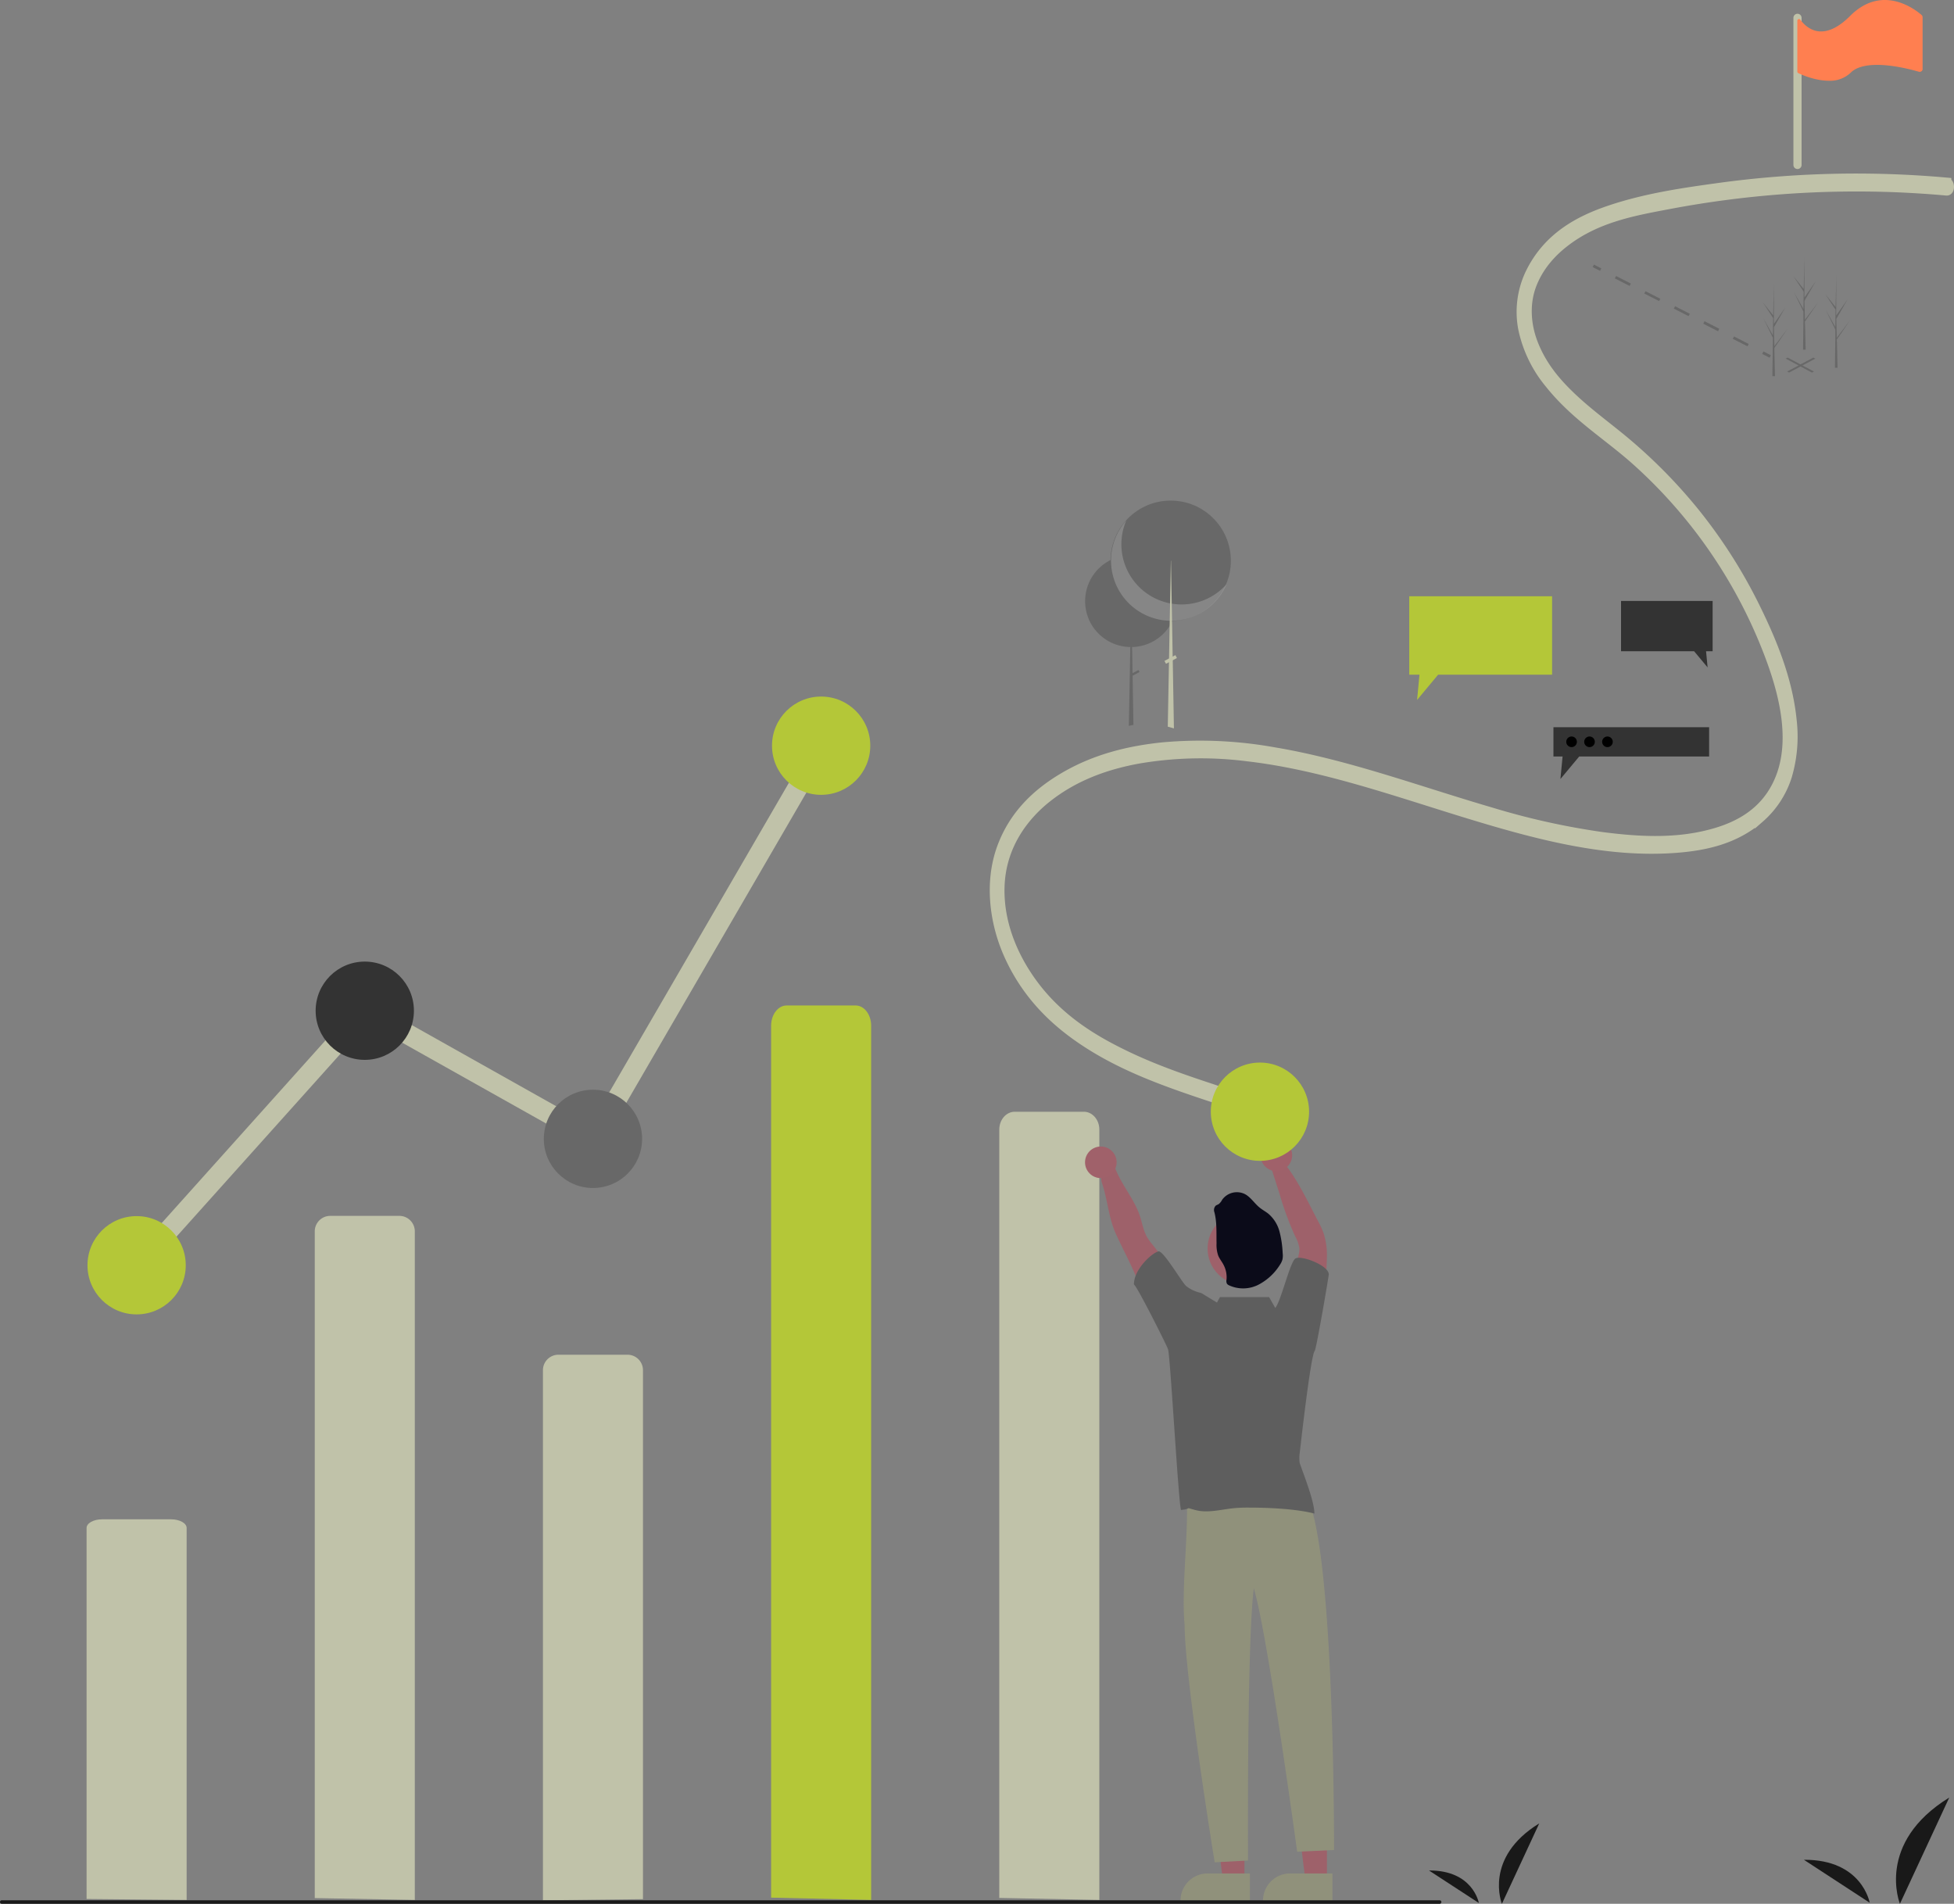 <svg id="ab013975-e9cf-4d43-bb81-d343ec994db6" data-name="bb328e6d-602c-4acd-b0f5-b204c203e1c3" xmlns="http://www.w3.org/2000/svg" viewBox="0 0 823.54 802.37"><rect x="0" y="0" width="823.54" height="802.37" fill="#808080" stroke="none"/><polygon points="559.25 792.57 550.18 792.57 545.86 757.59 559.25 757.59 559.25 792.57" fill="#9e616a"/><path d="M561.56,817.39H532.32V817a11.38,11.38,0,0,1,11.38-11.38h17.86Z" transform="translate(0 -16.03)" fill="#90917b"/><polygon points="524.48 792.57 515.41 792.57 511.1 757.59 524.48 757.59 524.48 792.57" fill="#9e616a"/><path d="M526.79,817.39H497.55V817a11.39,11.39,0,0,1,11.38-11.38h17.86Z" transform="translate(0 -16.03)" fill="#90917b"/><path id="e8b07e86-c83c-4b91-9237-b7e6737ee591" data-name="ae5c11dc-7e77-468a-a39f-cc8da6ee1565" d="M132.66,816v-281a6.53,6.53,0,0,1,6.53-6.53H168.3a6.53,6.53,0,0,1,6.53,6.53h0V816.77Z" transform="translate(0 -16.03)" fill="#c0c2a9"/><path id="aedff323-97e7-409b-9ed9-5913ebb1c43c" data-name="bc696f83-47b6-45c9-967f-bb64f1f3bee5" d="M228.83,816.92V593.52a6.52,6.52,0,0,1,6.52-6.53h29.12a6.52,6.52,0,0,1,6.52,6.53h0V816.44Z" transform="translate(0 -16.03)" fill="#c0c2a9"/><path d="M347.06,333.69,251.1,499l-96.52-54.2-95,105.94a2.22,2.22,0,0,1-3.31-3l97.36-108.59L249.46,493l96.38-166.07" transform="translate(0 -16.03)" fill="#c0c2a9" stroke="#c0c2a9" stroke-miterlimit="10" stroke-width="4"/><circle id="fd9fc02f-0a31-4cc1-879c-f5bdcef8959c" data-name="a1f8771a-4bf9-4603-9747-6ae739e4ad47" cx="57.58" cy="533.25" r="20.71" fill="#b4c738"/><circle id="a9771050-9eb9-450a-a8c4-61a638d80687" data-name="ffdbdf53-78c2-412f-9ede-372406e5d245" cx="153.74" cy="425.98" r="20.71" fill="#333"/><circle id="baaf748e-e80f-4307-9fbc-4fd5fa8e4526" data-name="b7cff929-f00d-4f86-944c-e500b6ceb6ad" cx="249.91" cy="479.98" r="20.71" fill="#686868"/><circle id="a3f65994-bd54-4f67-a1a7-9cfe81094c53" data-name="eabc0b76-6faa-4fa0-934c-daff28b491dd" cx="346.08" cy="314.28" r="20.71" fill="#b4c738"/><path id="acb32f4f-5435-4176-8d52-1796b010e501" data-name="b579ef19-595a-43de-9b6d-0ead8268ca48" d="M523.69,645.93c7.76.93,27.58-6.14,28.65,4.62,10.21,30,9.91,145.18,9.91,145.18l-15.54.74S534.3,705,528.43,685.41C525.48,709.2,526,800.17,526,800.17l-14.06.74s-12.6-77.46-12.68-100.2c-1.53-16.66,2.23-41.33.62-57.43a61.74,61.74,0,0,0,23.81,2.65Z" transform="translate(0 -16.03)" fill="#90917b"/><path id="fa133062-2cdb-463f-b869-1bbb3d79f967" data-name="b3465432-03e0-48eb-8016-b04aa244e72c" d="M421.16,815.93V492.1c0-4.16,2.92-7.52,6.53-7.52H456.8c3.61,0,6.53,3.36,6.53,7.52V816.77Z" transform="translate(0 -16.03)" fill="#c0c2a9"/><path id="a28c21b5-e232-4839-8209-4123716d5888" data-name="ac7870c5-efcc-4c4b-b17f-07e0bff4d096" d="M497.32,558.79A97.08,97.08,0,0,0,486,540.91a28,28,0,0,1-2.52-3.43c-1.59-2.76-2.06-6-3.07-9-2.81-8.46-9.82-15.26-11.53-24-.62-3.18-5.87,6.06-4.49,10,2.46,7.13,2.78,14.69,5.92,21.59s6.82,13.51,9.52,20.56c1.54,4,2.77,8.13,5,11.83s5.77,6.8,10,7.36a25,25,0,0,1,1.2-7.91C497,565,498.66,561.55,497.32,558.79Z" transform="translate(0 -16.03)" fill="#9e616a"/><path id="a8128cb3-3d2a-4857-b4b2-f1c1ed6da181" data-name="be4b35b3-6955-40b7-9549-45fdba6a2930" d="M543.86,563.58a40.82,40.82,0,0,1,2.4-15.37,16.09,16.09,0,0,0,1.42-5.81,14.48,14.48,0,0,0-1.79-5.26,132.94,132.94,0,0,1-6.66-18.1l-3.7-11.58c-1.21-.88,5.84-1.19,7.34.89,4.91,6.82,8.63,14.66,12.52,22.11a37,37,0,0,1,2.53,5.54,30.42,30.42,0,0,1,1.33,9.57,134.2,134.2,0,0,1-1.62,18.1c-.53,3.77-1.22,7.86-4.07,10.36A58.35,58.35,0,0,0,543.86,563.58Z" transform="translate(0 -16.03)" fill="#9e616a"/><circle id="ba4d31a9-1c35-4382-bc9b-faf1a00208bb" data-name="a7d383a2-21d6-4551-be8a-8c82a5e576cb" cx="524.3" cy="526.21" r="15.35" fill="#9e616a"/><path id="e3807aad-e1b8-454d-9d01-89780bfa9bed" data-name="fb091cb1-8ad4-4d57-b74d-c940c723d6bf" d="M511.82,526.92a2.67,2.67,0,0,1,.56-2.75c.39-.3.9-.41,1.31-.7a5.64,5.64,0,0,0,1.4-1.78,7.62,7.62,0,0,1,9.55-2.42c2.54,1.32,4.07,4,6.33,5.77,1.14.93,2.47,1.62,3.62,2.55a14.83,14.83,0,0,1,4.7,7.6,43.07,43.07,0,0,1,1.31,9,8,8,0,0,1-.11,2.72,7.39,7.39,0,0,1-1,2.11,23.43,23.43,0,0,1-9.21,8.52,14.21,14.21,0,0,1-12.26.21,2.1,2.1,0,0,1-.94-.75,2.65,2.65,0,0,1-.15-1.62,11.17,11.17,0,0,0-1.22-6.22c-.71-1.41-1.76-2.62-2.32-4.07a14,14,0,0,1-.66-5C512.63,535.59,512.93,531.18,511.82,526.92Z" transform="translate(0 -16.03)" fill="#0b0b19"/><path id="b61e048f-5233-41bd-9216-e74f1033ce70" data-name="ef6ae9ea-be37-4bc6-b1be-067860dc7e9d" d="M36.49,816.37V660c0-2,2.92-3.64,6.53-3.64H72.13c3.61,0,6.53,1.63,6.53,3.64V816.77Z" transform="translate(0 -16.03)" fill="#c0c2a9"/><path id="edfb1191-bc2c-4c15-92af-5b38150450a2" data-name="b4c810f7-8361-4f56-9780-d97c96bbbba4" d="M606.72,818.4H.74a.74.74,0,0,1,0-1.48h606a.74.74,0,0,1,0,1.48Z" transform="translate(0 -16.03)" fill="#191919"/><path id="a27a9193-0416-42eb-bbec-4f0ad4c1e401" data-name="b32730d1-ac43-40b1-a176-73e18bf362e5" d="M325,815.81V448.33c0-4.71,2.92-8.53,6.52-8.53h29.12c3.6,0,6.52,3.82,6.52,8.53V816.77Z" transform="translate(0 -16.03)" fill="#b4c738"/><circle cx="463.96" cy="489.87" r="6.66" fill="#a0616a"/><circle cx="537.93" cy="486.91" r="6.66" fill="#a0616a"/><path d="M554.11,585.36c.65-.59,5.95-31.57,5.92-32.27-.09-3.81-11.73-8.17-14.06-6.65s-6,17.84-8.49,20.83l-2.6-4.56H514.16L512.91,565c-2.72-1.63-5.17-3.14-6-3.64a3.51,3.51,0,0,0-1-.48,15.07,15.07,0,0,1-5.92-2.78c-1.7-1.31-9.59-15-11.71-14.66-2.39.4-10.45,7.37-10.36,14,1,0,14.22,26.37,14.4,27.36,1,4.15,4.36,64.78,5.44,67.61,5-.48,1.05-1.34,5.87,0,5.18,1.44,10.66-.12,16-.7a62.64,62.64,0,0,1,6.71-.29c8.13,0,19.75.49,27.63,2.51,0-5.17-4.49-16.34-6.17-21.21a14.12,14.12,0,0,1,0-4.4C548,626.63,552.36,587.33,554.11,585.36Z" transform="translate(0 -16.03)" fill="#5e5e5e"/><path d="M496,269.42c0,.43,0,.85,0,1.27a19.42,19.42,0,0,1-1.8,7l0,.05L494,278a17.71,17.71,0,0,1-1,1.8,19.32,19.32,0,0,1-15.86,8.93l.19,11,2.49-1.31.45.85-2.92,1.54.35,20.43v.28l-1.93.43v-.28l.61-32.94a19.28,19.28,0,0,1-13.65-5.94l-.36-.38h0a19.42,19.42,0,0,1-3.52-5.46l.05.07A19.36,19.36,0,0,1,468,252.1l.2-.1a19.36,19.36,0,0,1,25.09,7.62c.12.19.23.4.34.6A19.2,19.2,0,0,1,496,269.42Z" transform="translate(0 -16.03)" fill="#686868"/><circle cx="493.4" cy="236.34" r="25.36" fill="#686868"/><path d="M474.67,235.44a25.36,25.36,0,0,0,42.26,26.84,25.36,25.36,0,1,1-42.26-26.84Z" transform="translate(0 -16.03)" fill="#fff" opacity="0.2" style="isolation:isolate"/><polygon points="494.77 306.99 492.18 306.26 492.18 305.99 492.96 263.8 493 261.7 493 261.64 493.14 254.27 493.33 243.59 493.33 243.58 493.47 236.34 493.54 236.34 493.67 244.19 493.85 254.4 493.98 261.64 493.98 261.7 493.98 261.99 493.98 262 494.23 276.12 494.26 277.52 494.76 306.71 494.77 306.99" fill="#c0c2a9"/><rect x="490.79" y="293.32" width="5.21" height="1.38" transform="translate(-80.15 247.67) rotate(-27.77)" fill="#c0c2a9"/><path d="M820.42,92.88a425.71,425.71,0,0,0-95.91,2.24c-15.37,2.11-31,4.39-46.07,9.48-12.15,4.11-26.25,11-33.82,27.19a37.67,37.67,0,0,0-2.7,23A53.53,53.53,0,0,0,653,177.62c11,13.81,24.66,21.85,36.86,32.82a209.62,209.62,0,0,1,55.75,81.35c5.75,15.09,11.23,35.16,4.82,51.8-6.28,16.29-20.3,21.9-31.74,24.55-14.33,3.32-29.09,2.42-43.48.56a310.61,310.61,0,0,1-47-10.45c-30.44-8.88-60.6-20.17-91.46-25.31a175.38,175.38,0,0,0-46.63-2.05c-14.05,1.44-28.22,4.82-41.41,12.51-10.17,5.93-21,14.9-26.5,29.85-5.3,14.42-3.23,31.05,2.53,44.35,6.94,16,17.76,27,29,35,12.81,9.13,26.5,15.05,40.21,20.08,7,2.55,13.95,4.86,20.95,7.15,1.45.48,2.08-2.92.61-3.4-14.1-4.63-28.24-9.27-42-16-12.73-6.2-25.75-14.15-36.18-27.16-8.43-10.54-16.44-25.92-15.95-43.41s10.25-29.95,19.79-37.53c11.93-9.47,25.49-14.08,38.77-16.49a156,156,0,0,1,45.8-.95c30.79,3.56,60.89,14.21,91.08,23.51,29.32,9,59.57,17.38,89.62,15.07,11.91-.92,24.68-3.51,35.19-12.65a39.06,39.06,0,0,0,11.61-17.75,58.91,58.91,0,0,0,2-23.36c-1.71-17.39-8.51-33.51-15.29-47.36A215.42,215.42,0,0,0,714.27,232a218.63,218.63,0,0,0-34-33.62c-6.38-5.11-12.86-10-18.94-15.93-5.84-5.67-11.59-12.49-15.15-21.7-3.09-8-3.65-17.05-.44-25.12s8.84-13.86,14.35-18c13.29-10,28.74-12.71,43.28-15.46A424.61,424.61,0,0,1,797.51,95q11.46.42,22.91,1.45c1.5.13,1.49-3.4,0-3.54Z" transform="translate(0 -16.03)" fill="#c0c2a9" stroke="#c0c2a9" stroke-miterlimit="10" stroke-width="4"/><polygon points="763.67 157.02 752.62 151.15 753.45 150.71 764.5 156.58 763.67 157.02" fill="#686868"/><polygon points="754.03 157.02 753.21 156.58 764.25 150.71 765.08 151.15 754.03 157.02" fill="#686868"/><rect x="672.51" y="127.13" width="1.17" height="3.51" transform="translate(251.43 653.1) rotate(-62.87)" fill="#686868"/><path d="M736.51,162l-6.21-3.18.53-1L737,161Zm-12.42-6.36-6.21-3.18.53-1.05,6.21,3.19Zm-12.43-6.37-6.21-3.18.54-1,6.21,3.18Zm-12.42-6.36L693,139.75l.53-1,6.21,3.19Zm-12.42-6.37-6.22-3.18.54-1,6.21,3.18Z" transform="translate(0 -16.03)" fill="#686868"/><rect x="743.97" y="163.74" width="1.17" height="3.51" transform="translate(257.72 736.61) rotate(-62.87)" fill="#686868"/><path d="M774.14,160.16v0l0-1,5.49-8-5.49,7.21,0,.22-.19-8.16,4.75-8.26L773.89,149l.05-16.89v0l-.32,13.31L769.3,140l4.31,6.55-.09,7.29-4-7.12,4,8.19,0,4.06-.15,11.23v.84c.37,0,.73,0,1.09,0l-.25-10.79Z" transform="translate(0 -16.03)" fill="#686868"/><path d="M747.84,163.67v0l0-1,5.49-8-5.49,7.22,0,.21-.19-8.15,4.75-8.27-4.76,6.84,0-16.89v0l-.32,13.31L743,143.51l4.31,6.56-.09,7.29-4-7.12,4,8.19-.05,4L747,173.72v.84l1.09,0-.25-10.79Z" transform="translate(0 -16.03)" fill="#686868"/><path d="M760.7,152.56v0l0-1,5.5-8-5.49,7.21,0,.22-.19-8.15,4.75-8.27-4.76,6.83,0-16.88v0l-.32,13.31-4.32-5.4,4.31,6.55-.1,7.29-4-7.11,4,8.19,0,4-.15,11.23v.84c.37,0,.73,0,1.09,0l-.25-10.79Z" transform="translate(0 -16.03)" fill="#686868"/><circle id="b976e5d9-dee4-42a5-b1ec-e25a04586d0d" data-name="a7ca0488-8ee6-49e2-b245-2872b84c042e" cx="531.02" cy="468.54" r="20.71" fill="#b4c738"/><polygon points="654.15 251.31 654.15 284.35 606.12 284.35 597.25 295 598.26 284.35 593.95 284.35 593.95 251.31 654.15 251.31" fill="#b4c738"/><polygon points="683.21 253.27 683.21 274.46 714 274.46 719.69 281.28 719.04 274.46 721.81 274.46 721.81 253.27 683.21 253.27" fill="#333"/><polygon points="720.33 306.48 720.33 318.84 665.57 318.84 657.66 328.33 658.57 318.84 654.72 318.84 654.72 306.48 720.33 306.48" fill="#333"/><circle cx="677.48" cy="312.64" r="2.24"/><circle cx="669.92" cy="312.64" r="2.24"/><circle cx="662.36" cy="312.64" r="2.24"/><path id="feef4ddb-08d7-444d-a2fe-bf659713bb89" data-name="efdf5e1f-6b90-40c1-9274-afa2b16f39be" d="M633,818.4s-7.87-19.37,15.74-33.89Z" transform="translate(0 -16.03)" fill="#191919"/><path id="a8da3017-bd67-4adf-83f6-b808212598b5" data-name="af7fe47f-56e6-4bb6-aa0f-d6efaf86a160" d="M623.27,818.05s-2.4-13.81-21-13.69Z" transform="translate(0 -16.03)" fill="#191919"/><path id="fc30a58f-835f-4381-8372-71778ddb1a1b" data-name="a08d42bc-6ae2-46d7-9736-aba59e52cc48" d="M800.75,818.4s-10.39-25.59,20.79-44.78Z" transform="translate(0 -16.03)" fill="#191919"/><path id="a3caa4ef-ea1b-42e3-962b-c7a1643f7f12" data-name="bafd7749-4c33-42a1-9524-e744b9f16454" d="M788,817.94s-3.17-18.24-27.72-18.09" transform="translate(0 -16.03)" fill="#191919"/><path d="M757.58,87.27a1.72,1.72,0,0,1-1.72-1.72v-62a1.72,1.72,0,1,1,3.44,0v62A1.72,1.72,0,0,1,757.58,87.27Z" transform="translate(0 -16.03)" fill="#c0c2a9"/><path d="M809.88,22.35c-1.52-1.33-6.71-5.45-13.42-6.2-5-.56-10.87.76-16.66,6.56-4.65,4.64-9,6.84-13,6.55s-6.8-3.21-8-4.91a.71.71,0,0,0-1.29.43V46.21a.72.72,0,0,0,.41.65c1.56.74,7.2,3.2,12.87,3.2a12.58,12.58,0,0,0,9.21-3.39.46.46,0,0,0,.07-.07c4.5-4.37,14.41-3.48,21.64-2.05,3,.6,5.53,1.28,7,1.71a1.27,1.27,0,0,0,1.59-.88,1.12,1.12,0,0,0,0-.36V23.32A1.31,1.31,0,0,0,809.88,22.35Z" transform="translate(0 -16.03)" fill="coral"/></svg>